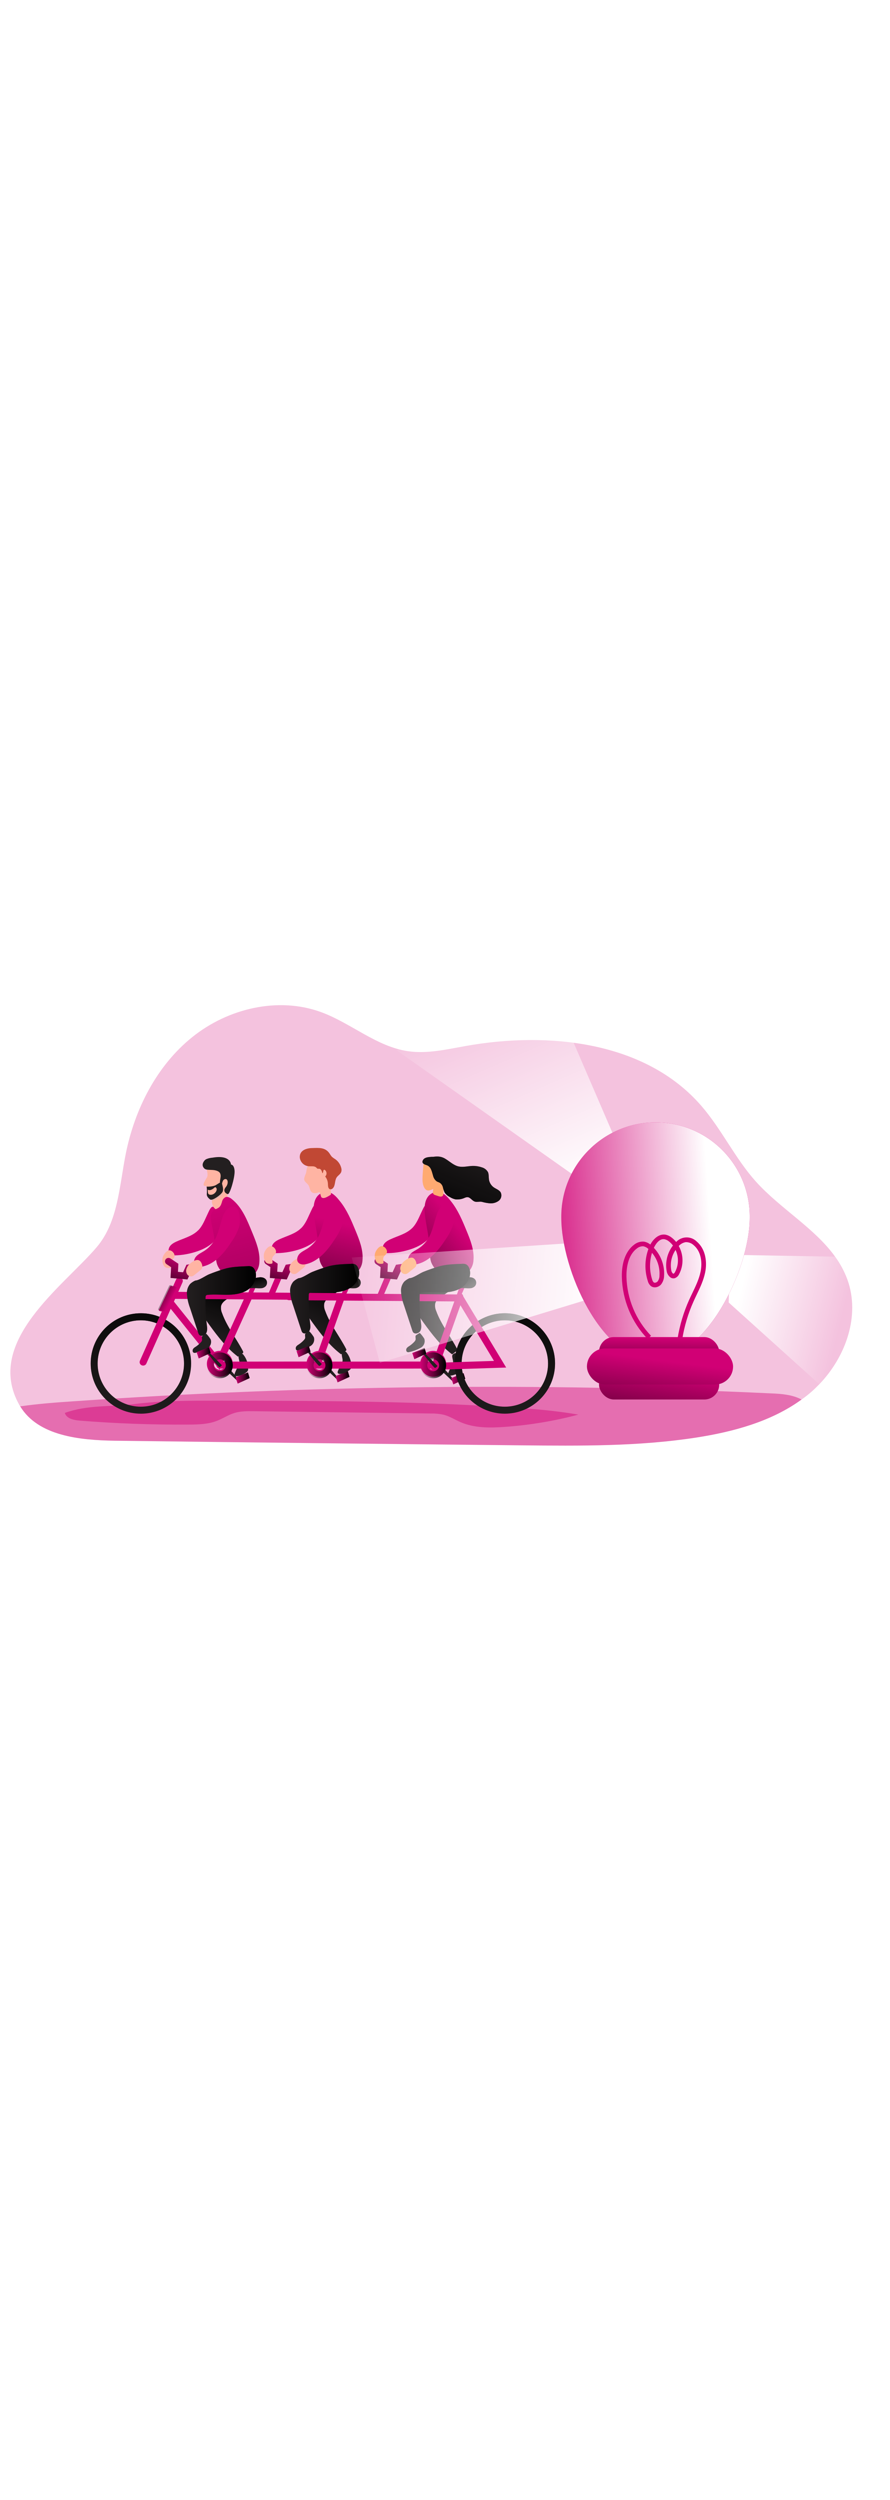 <?xml version="1.0" encoding="UTF-8"?>
<svg xmlns="http://www.w3.org/2000/svg" xmlns:xlink="http://www.w3.org/1999/xlink" id="_0287_startup_1" viewBox="0 0 500 500" data-imageid="startup-1-72" class="illustrations_image" style="width: 178px;">
  <defs>
    <style>.cls-1_startup-1-72{opacity:.45;}.cls-1_startup-1-72,.cls-2_startup-1-72,.cls-3_startup-1-72,.cls-4_startup-1-72,.cls-5_startup-1-72,.cls-6_startup-1-72,.cls-7_startup-1-72,.cls-8_startup-1-72,.cls-9_startup-1-72,.cls-10_startup-1-72,.cls-11_startup-1-72,.cls-12_startup-1-72,.cls-13_startup-1-72,.cls-14_startup-1-72,.cls-15_startup-1-72,.cls-16_startup-1-72,.cls-17_startup-1-72,.cls-18_startup-1-72,.cls-19_startup-1-72,.cls-20_startup-1-72,.cls-21_startup-1-72,.cls-22_startup-1-72,.cls-23_startup-1-72,.cls-24_startup-1-72,.cls-25_startup-1-72,.cls-26_startup-1-72,.cls-27_startup-1-72,.cls-28_startup-1-72,.cls-29_startup-1-72,.cls-30_startup-1-72,.cls-31_startup-1-72,.cls-32_startup-1-72,.cls-33_startup-1-72,.cls-34_startup-1-72,.cls-35_startup-1-72,.cls-36_startup-1-72,.cls-37_startup-1-72,.cls-38_startup-1-72,.cls-39_startup-1-72,.cls-40_startup-1-72,.cls-41_startup-1-72,.cls-42_startup-1-72,.cls-43_startup-1-72,.cls-44_startup-1-72,.cls-45_startup-1-72{stroke-width:0px;}.cls-1_startup-1-72,.cls-37_startup-1-72,.cls-44_startup-1-72,.cls-45_startup-1-72{fill:#68e1fd;}.cls-1_startup-1-72,.cls-37_startup-1-72,.cls-45_startup-1-72{isolation:isolate;}.cls-2_startup-1-72{fill:url(#linear-gradient);}.cls-3_startup-1-72{fill:url(#linear-gradient-33-startup-1-72);}.cls-4_startup-1-72{fill:url(#linear-gradient-29-startup-1-72);}.cls-5_startup-1-72{fill:url(#linear-gradient-32-startup-1-72);}.cls-6_startup-1-72{fill:url(#linear-gradient-30-startup-1-72);}.cls-7_startup-1-72{fill:url(#linear-gradient-31-startup-1-72);}.cls-8_startup-1-72{fill:url(#linear-gradient-34-startup-1-72);}.cls-9_startup-1-72{fill:url(#linear-gradient-35-startup-1-72);}.cls-10_startup-1-72{fill:url(#linear-gradient-28-startup-1-72);}.cls-11_startup-1-72{fill:url(#linear-gradient-25-startup-1-72);}.cls-12_startup-1-72{fill:url(#linear-gradient-11-startup-1-72);}.cls-13_startup-1-72{fill:url(#linear-gradient-12-startup-1-72);}.cls-14_startup-1-72{fill:url(#linear-gradient-13-startup-1-72);}.cls-15_startup-1-72{fill:url(#linear-gradient-10-startup-1-72);}.cls-16_startup-1-72{fill:url(#linear-gradient-17-startup-1-72);}.cls-17_startup-1-72{fill:url(#linear-gradient-16-startup-1-72);}.cls-18_startup-1-72{fill:url(#linear-gradient-19-startup-1-72);}.cls-19_startup-1-72{fill:url(#linear-gradient-15-startup-1-72);}.cls-20_startup-1-72{fill:url(#linear-gradient-23-startup-1-72);}.cls-21_startup-1-72{fill:url(#linear-gradient-21-startup-1-72);}.cls-22_startup-1-72{fill:url(#linear-gradient-18-startup-1-72);}.cls-23_startup-1-72{fill:url(#linear-gradient-14-startup-1-72);}.cls-24_startup-1-72{fill:url(#linear-gradient-22-startup-1-72);}.cls-25_startup-1-72{fill:url(#linear-gradient-20-startup-1-72);}.cls-26_startup-1-72{fill:url(#linear-gradient-27-startup-1-72);}.cls-27_startup-1-72{fill:url(#linear-gradient-24-startup-1-72);}.cls-28_startup-1-72{fill:url(#linear-gradient-26-startup-1-72);}.cls-29_startup-1-72{fill:url(#linear-gradient-4-startup-1-72);}.cls-30_startup-1-72{fill:url(#linear-gradient-2-startup-1-72);}.cls-31_startup-1-72{fill:url(#linear-gradient-3-startup-1-72);}.cls-32_startup-1-72{fill:url(#linear-gradient-8-startup-1-72);}.cls-33_startup-1-72{fill:url(#linear-gradient-9-startup-1-72);}.cls-34_startup-1-72{fill:url(#linear-gradient-7-startup-1-72);}.cls-35_startup-1-72{fill:url(#linear-gradient-5-startup-1-72);}.cls-36_startup-1-72{fill:url(#linear-gradient-6-startup-1-72);}.cls-37_startup-1-72{opacity:.24;}.cls-38_startup-1-72{fill:#231f20;}.cls-39_startup-1-72{fill:#c14834;}.cls-40_startup-1-72{fill:#f1fcff;}.cls-41_startup-1-72{fill:#e3b3af;}.cls-42_startup-1-72{fill:#ffaa71;}.cls-43_startup-1-72{fill:#ffb4a3;}.cls-45_startup-1-72{opacity:.43;}</style>
    <linearGradient id="linear-gradient-startup-1-72" x1="714.59" y1="2698.14" x2="726.22" y2="2716.43" gradientTransform="translate(-475.2 2995.17) scale(1 -1)" gradientUnits="userSpaceOnUse">
      <stop offset="0" stop-color="#010101" stop-opacity="0"></stop>
      <stop offset=".47" stop-color="#010101" stop-opacity=".47"></stop>
      <stop offset=".95" stop-color="#010101"></stop>
    </linearGradient>
    <linearGradient id="linear-gradient-2-startup-1-72" x1="724.49" y1="2750.74" x2="732.39" y2="2750.74" gradientTransform="translate(-471 3073.02) scale(1 -1)" xlink:href="#linear-gradient-startup-1-72"></linearGradient>
    <linearGradient id="linear-gradient-3-startup-1-72" x1="659.47" y1="2751.85" x2="667.36" y2="2751.85" gradientTransform="translate(-471 3073.02) scale(1 -1)" xlink:href="#linear-gradient-startup-1-72"></linearGradient>
    <linearGradient id="linear-gradient-4-startup-1-72" x1="650.82" y1="2696.4" x2="670.22" y2="2725.5" xlink:href="#linear-gradient-startup-1-72"></linearGradient>
    <linearGradient id="linear-gradient-5-startup-1-72" x1="618.6" y1="2723.86" x2="617.15" y2="2728.85" xlink:href="#linear-gradient-startup-1-72"></linearGradient>
    <linearGradient id="linear-gradient-6-startup-1-72" x1="671.25" y1="2723.86" x2="669.8" y2="2728.85" xlink:href="#linear-gradient-startup-1-72"></linearGradient>
    <linearGradient id="linear-gradient-7-startup-1-72" x1="736.09" y1="2723.86" x2="734.64" y2="2728.85" xlink:href="#linear-gradient-startup-1-72"></linearGradient>
    <linearGradient id="linear-gradient-8-startup-1-72" x1="553.5" y1="2647.56" x2="555.72" y2="2735.49" xlink:href="#linear-gradient-startup-1-72"></linearGradient>
    <linearGradient id="linear-gradient-9-startup-1-72" x1="757.87" y1="2644.1" x2="760.1" y2="2732.03" xlink:href="#linear-gradient-startup-1-72"></linearGradient>
    <linearGradient id="linear-gradient-10-startup-1-72" x1="599.06" y1="2775.36" x2="678.87" y2="2493.83" xlink:href="#linear-gradient-startup-1-72"></linearGradient>
    <linearGradient id="linear-gradient-11-startup-1-72" x1="594.64" y1="2694.18" x2="606.92" y2="2721.43" xlink:href="#linear-gradient-startup-1-72"></linearGradient>
    <linearGradient id="linear-gradient-12-startup-1-72" x1="579.11" y1="2741.37" x2="571.29" y2="2717.72" xlink:href="#linear-gradient-startup-1-72"></linearGradient>
    <linearGradient id="linear-gradient-13-startup-1-72" x1="634.86" y1="2741.38" x2="627.05" y2="2717.73" xlink:href="#linear-gradient-startup-1-72"></linearGradient>
    <linearGradient id="linear-gradient-14-startup-1-72" x1="696.79" y1="2741.37" x2="688.97" y2="2717.73" xlink:href="#linear-gradient-startup-1-72"></linearGradient>
    <linearGradient id="linear-gradient-15-startup-1-72" x1="571.31" y1="2716.85" x2="560.03" y2="2722.76" xlink:href="#linear-gradient-startup-1-72"></linearGradient>
    <linearGradient id="linear-gradient-16-startup-1-72" x1="580.18" y1="2716.59" x2="619.04" y2="2716.59" xlink:href="#linear-gradient-startup-1-72"></linearGradient>
    <linearGradient id="linear-gradient-17-startup-1-72" x1="666.58" y1="2760.59" x2="647.92" y2="2681.89" xlink:href="#linear-gradient-startup-1-72"></linearGradient>
    <linearGradient id="linear-gradient-18-startup-1-72" x1="732.44" y1="2758.61" x2="676.18" y2="2713.71" xlink:href="#linear-gradient-startup-1-72"></linearGradient>
    <linearGradient id="linear-gradient-19-startup-1-72" x1="638.16" y1="2717.9" x2="677.04" y2="2717.9" xlink:href="#linear-gradient-startup-1-72"></linearGradient>
    <linearGradient id="linear-gradient-20-startup-1-72" x1="700.46" y1="2717.9" x2="739.32" y2="2717.9" xlink:href="#linear-gradient-startup-1-72"></linearGradient>
    <linearGradient id="linear-gradient-21-startup-1-72" x1="591.42" y1="2680.46" x2="605.99" y2="2680.46" xlink:href="#linear-gradient-startup-1-72"></linearGradient>
    <linearGradient id="linear-gradient-22-startup-1-72" x1="647.4" y1="2680.46" x2="661.96" y2="2680.46" xlink:href="#linear-gradient-startup-1-72"></linearGradient>
    <linearGradient id="linear-gradient-23-startup-1-72" x1="711.27" y1="2680.46" x2="725.83" y2="2680.46" xlink:href="#linear-gradient-startup-1-72"></linearGradient>
    <linearGradient id="linear-gradient-24-startup-1-72" x1="581.46" y1="2765.29" x2="589.36" y2="2765.29" gradientTransform="translate(-471 3073.02) scale(1 -1)" xlink:href="#linear-gradient-startup-1-72"></linearGradient>
    <linearGradient id="linear-gradient-25-startup-1-72" x1="603.35" y1="2751.15" x2="611.25" y2="2751.15" gradientTransform="translate(-471 3073.02) scale(1 -1)" xlink:href="#linear-gradient-startup-1-72"></linearGradient>
    <linearGradient id="linear-gradient-26-startup-1-72" x1="637.58" y1="2765.98" x2="645.47" y2="2765.98" gradientTransform="translate(-471 3073.02) scale(1 -1)" xlink:href="#linear-gradient-startup-1-72"></linearGradient>
    <linearGradient id="linear-gradient-27-startup-1-72" x1="702.6" y1="2764.87" x2="710.5" y2="2764.87" gradientTransform="translate(-471 3073.02) scale(1 -1)" xlink:href="#linear-gradient-startup-1-72"></linearGradient>
    <linearGradient id="linear-gradient-28-startup-1-72" x1="743.67" y1="2806.53" x2="723.72" y2="2758.87" xlink:href="#linear-gradient-startup-1-72"></linearGradient>
    <linearGradient id="linear-gradient-29-startup-1-72" x1="732.92" y1="2961.83" x2="784.11" y2="2845.23" gradientTransform="translate(-471 3073.02) scale(1 -1)" gradientUnits="userSpaceOnUse">
      <stop offset="0" stop-color="#fff" stop-opacity="0"></stop>
      <stop offset=".95" stop-color="#fff"></stop>
    </linearGradient>
    <linearGradient id="linear-gradient-30-startup-1-72" x1="1990.44" y1="949.52" x2="2055.16" y2="802.1" gradientTransform="translate(58.71 2473.45) rotate(-61.21) scale(1 -1)" xlink:href="#linear-gradient-29-startup-1-72"></linearGradient>
    <linearGradient id="linear-gradient-31-startup-1-72" x1="947.55" y1="2703.78" x2="887.04" y2="2718.54" gradientTransform="translate(-475.2 2995.17) scale(1 -1)" xlink:href="#linear-gradient-29-startup-1-72"></linearGradient>
    <linearGradient id="linear-gradient-32-startup-1-72" x1="773.12" y1="2745.77" x2="879.96" y2="2752.63" gradientTransform="translate(-475.2 2995.17) scale(1 -1)" xlink:href="#linear-gradient-29-startup-1-72"></linearGradient>
    <linearGradient id="linear-gradient-33-startup-1-72" x1="841.43" y1="2773.8" x2="840.83" y2="2740.42" gradientTransform="translate(-471 3073.02) scale(1 -1)" xlink:href="#linear-gradient-startup-1-72"></linearGradient>
    <linearGradient id="linear-gradient-34-startup-1-72" x1="842.66" y1="2756.76" x2="834.13" y2="2698.92" gradientTransform="translate(-471 3073.02) scale(1 -1)" xlink:href="#linear-gradient-startup-1-72"></linearGradient>
    <linearGradient id="linear-gradient-35-startup-1-72" x1="842.23" y1="2761.15" x2="834.63" y2="2700.97" gradientTransform="translate(-471 3073.02) scale(1 -1)" xlink:href="#linear-gradient-startup-1-72"></linearGradient>
  </defs>
  <g id="background_startup-1-72">
    <path class="cls-37_startup-1-72 targetColor" d="M460.28,325.37c-1.44,1.49-2.92,2.92-4.5,4.31-1.76,1.53-3.59,2.97-5.5,4.31-17.01,12.36-38.26,18.1-59.11,21.35-32.43,5.02-65.4,4.69-98.19,4.37-76.15-.76-152.3-1.62-228.46-2.59-19.73-.3-43.09-2.65-53.18-19.32-.22-.32-.41-.66-.59-1-19.74-35.49,24.98-66.53,43.53-88.39,12.07-14.14,12.74-34.3,16.37-52.5,5.07-25.2,17.39-49.53,37.45-65.62,20.05-16.09,48.26-22.81,72.39-13.93,16.8,6.18,31.03,19.35,48.77,21.92,10.67,1.55,21.42-.97,32.05-2.87,46.98-8.45,101.32-2.59,132.61,33.46,11.51,13.25,19.02,29.59,30.72,42.62,13.66,15.18,33.02,26.12,44.54,42.23,2.89,3.95,5.21,8.28,6.89,12.87,7.28,20.16-.82,43.24-15.8,58.79Z" style="fill: rgb(209, 0, 117);"></path>
    <path class="cls-45_startup-1-72 targetColor" d="M450.29,333.95c-17.01,12.36-38.26,18.1-59.11,21.35-32.43,5.02-65.4,4.69-98.19,4.37-76.15-.76-152.3-1.62-228.46-2.59-19.73-.3-43.09-2.65-53.18-19.32h.19c9.97-1.43,19.99-2.16,30.02-2.84,130.41-9.04,261.24-10.52,391.82-4.41,5.78.22,12.03.77,16.91,3.45Z" style="fill: rgb(209, 0, 117);"></path>
    <path class="cls-1_startup-1-72 targetColor" d="M36.41,341.48c.95,3.19,5,4.04,8.32,4.31,20.37,1.64,40.79,2.38,61.26,2.24,5.36-.04,10.84-.16,15.84-2.09,3.36-1.29,6.39-3.36,9.83-4.42,3.44-1.06,7.29-1.05,10.98-1l99.11,1.28c2.57-.07,5.14.17,7.64.73,3.23.86,6.09,2.71,9.15,4.05,7.82,3.45,16.68,3.36,25.19,2.74,13.92-1,27.72-3.31,41.21-6.89-9.99-1.69-20.05-2.84-30.16-3.45-57.53-4.24-115.27-4.31-172.95-4.4-15.51,0-31.11,0-46.54,1.94-13.25,1.63-25.97.32-38.89,4.96Z" style="fill: rgb(209, 0, 117);"></path>
  </g>
  <g id="characters_startup-1-72">
    <polygon class="cls-44_startup-1-72 targetColor" points="154.59 265.54 150.34 275.61 153.94 275.61 158.19 265.81 154.59 265.54" style="fill: rgb(209, 0, 117);"></polygon>
    <polygon class="cls-44_startup-1-72 targetColor" points="216.11 265.39 211.86 275.47 215.46 275.47 219.71 265.68 216.11 265.39" style="fill: rgb(209, 0, 117);"></polygon>
    <path class="cls-38_startup-1-72" d="M260.96,265.57c-3.75,3.8-7.89,7.19-12.35,10.12-1.72,1.12-3.59,2.36-4.1,4.31-.24,1.4-.05,2.84.53,4.14,2.76,7.65,7.99,14.14,11.74,21.36.12.19.18.41.17.64-.08.26-.26.47-.49.6l-2.47,1.83c-6.32-4.78-11.2-11.16-15.88-17.58-3.21-4.43-6.45-9.26-6.71-14.72-.29-2.87.88-5.69,3.11-7.52,1.49-1.35,3.26-2.37,5.17-3,2.97-.97,6.17-.93,9.3-.86,3.45.05,7.27.28,9.57,2.82"></path>
    <path class="cls-2_startup-1-72" d="M260.96,265.57c-3.75,3.8-7.89,7.19-12.35,10.12-1.72,1.12-3.59,2.36-4.1,4.31-.24,1.4-.05,2.84.53,4.14,2.76,7.65,7.99,14.14,11.74,21.36.12.19.18.41.17.64-.08.26-.26.47-.49.6l-2.47,1.83c-6.32-4.78-11.2-11.16-15.88-17.58-3.21-4.43-6.45-9.26-6.71-14.72-.29-2.87.88-5.69,3.11-7.52,1.49-1.35,3.26-2.37,5.17-3,2.97-.97,6.17-.93,9.3-.86,3.45.05,7.27.28,9.57,2.82"></path>
    <path class="cls-38_startup-1-72" d="M254.43,311.81c.12.49.14,1,.08,1.5-.13.52-.34,1.01-.64,1.46-.75,1.31-1.4,2.67-1.95,4.08-.18.34-.22.74-.12,1.11.24.59,1.05.64,1.68.53,1.84-.3,3.58-1.08,5.02-2.26.28-.2.52-.47.68-.78.13-.31.19-.64.19-.97.09-2.86-.82-5.67-2.59-7.93-.16-.25-.39-.45-.66-.58-.7-.28-1.72.44-1.99,1.09s.16,1.96.29,2.74Z"></path>
    <path class="cls-38_startup-1-72" d="M255.28,323.3s-6.19-7.58-6.79-7.52-1.39,1.16-1.39,1.16l7.04,6.63,1.14-.28Z"></path>
    <polygon class="cls-44_startup-1-72 targetColor" points="253.49 321.9 254.67 325.44 261.39 322.32 260.42 319.13 253.49 321.9" style="fill: rgb(209, 0, 117);"></polygon>
    <polygon class="cls-30_startup-1-72" points="253.49 321.9 254.67 325.44 261.39 322.32 260.42 319.13 253.49 321.9"></polygon>
    <path class="cls-38_startup-1-72" d="M190.26,322.19s-6.19-7.58-6.79-7.52-1.39,1.15-1.39,1.15l7.03,6.63,1.15-.27Z"></path>
    <polygon class="cls-44_startup-1-72 targetColor" points="188.47 320.79 189.65 324.32 196.36 321.21 195.4 318.02 188.47 320.79" style="fill: rgb(209, 0, 117);"></polygon>
    <polygon class="cls-31_startup-1-72" points="188.47 320.79 189.65 324.32 196.36 321.21 195.4 318.02 188.47 320.79"></polygon>
    <path class="cls-38_startup-1-72" d="M134.15,322.88s-6.19-7.58-6.79-7.52-1.39,1.16-1.39,1.16l7.03,6.63,1.15-.28Z"></path>
    <path class="cls-38_startup-1-72" d="M198.61,265.57c-3.75,3.8-7.89,7.19-12.35,10.12-1.72,1.12-3.59,2.36-4.1,4.31-.24,1.4-.05,2.84.53,4.14,2.76,7.65,7.99,14.14,11.74,21.36.13.19.18.41.16.64-.08.25-.25.47-.48.6l-2.47,1.83c-6.33-4.78-11.2-11.16-15.88-17.58-3.21-4.43-6.45-9.26-6.72-14.72-.29-2.87.89-5.7,3.12-7.52,1.49-1.36,3.25-2.38,5.17-3,2.97-.97,6.16-.93,9.29-.86,3.45.05,7.27.28,9.57,2.82"></path>
    <path class="cls-29_startup-1-72" d="M198.61,265.57c-3.75,3.8-7.89,7.19-12.35,10.12-1.72,1.12-3.59,2.36-4.1,4.31-.24,1.4-.05,2.84.53,4.14,2.76,7.65,7.99,14.14,11.74,21.36.13.19.18.41.16.64-.08.25-.25.47-.48.6l-2.47,1.83c-6.33-4.78-11.2-11.16-15.88-17.58-3.21-4.43-6.45-9.26-6.72-14.72-.29-2.87.89-5.7,3.12-7.52,1.49-1.36,3.25-2.38,5.17-3,2.97-.97,6.16-.93,9.29-.86,3.45.05,7.27.28,9.57,2.82"></path>
    <path class="cls-38_startup-1-72" d="M192.36,310.89c.12.49.14,1,.08,1.5-.13.51-.34.99-.63,1.42-.75,1.31-1.4,2.67-1.95,4.08-.18.34-.23.73-.13,1.1.25.59,1.06.65,1.72.54,1.84-.3,3.58-1.08,5.02-2.26.28-.2.52-.47.68-.78.13-.31.19-.64.18-.97.1-2.86-.82-5.67-2.59-7.93-.17-.25-.4-.45-.67-.59-.7-.28-1.72.45-1.98,1.1s.12,1.99.26,2.78Z"></path>
    <path class="cls-44_startup-1-72 targetColor" d="M140.73,270.61l-1.63,4.64s1.22,1.04,1.94.63,2.59-5.17,2.59-5.17l-2.9-.09Z" style="fill: rgb(209, 0, 117);"></path>
    <path class="cls-38_startup-1-72" d="M136.84,267.62c-.69.28-1.46.7-1.59,1.43-.06.64.24,1.27.78,1.62,1.26.97,3,.86,4.58.75,1.22-.07,2.43-.07,3.65,0,.9.09,1.81.09,2.71,0,.91-.1,1.75-.52,2.38-1.18.8-.98.9-2.36.24-3.45-.81-1.29-2.51-1.65-3.93-1.47-1.93.25-3.83.67-5.68,1.25-1.06.24-2.11.62-3.15,1.04Z"></path>
    <path class="cls-35_startup-1-72" d="M136.84,267.62c-.69.28-1.46.7-1.59,1.43-.06.64.24,1.27.78,1.62,1.26.97,3,.86,4.58.75,1.22-.07,2.43-.07,3.65,0,.9.09,1.81.09,2.71,0,.91-.1,1.75-.52,2.38-1.18.8-.98.9-2.36.24-3.45-.81-1.29-2.51-1.65-3.93-1.47-1.93.25-3.83.67-5.68,1.25-1.06.24-2.11.62-3.15,1.04Z"></path>
    <path class="cls-44_startup-1-72 targetColor" d="M193.38,270.61l-1.63,4.64s1.22,1.04,1.95.63,2.59-5.17,2.59-5.17l-2.9-.09Z" style="fill: rgb(209, 0, 117);"></path>
    <path class="cls-38_startup-1-72" d="M189.49,267.62c-.69.28-1.46.7-1.59,1.43-.06.64.24,1.27.78,1.62,1.26.97,3,.86,4.58.75,1.22-.07,2.43-.07,3.65,0,.9.09,1.81.09,2.71,0,.91-.1,1.75-.52,2.38-1.18.8-.98.9-2.36.24-3.45-.81-1.29-2.51-1.65-3.92-1.47-1.91.23-3.8.62-5.64,1.18-1.1.31-2.15.69-3.19,1.11Z"></path>
    <path class="cls-36_startup-1-72" d="M189.49,267.62c-.69.28-1.46.7-1.59,1.43-.06.64.24,1.27.78,1.62,1.26.97,3,.86,4.58.75,1.22-.07,2.43-.07,3.65,0,.9.09,1.81.09,2.71,0,.91-.1,1.75-.52,2.38-1.18.8-.98.9-2.36.24-3.45-.81-1.29-2.51-1.65-3.92-1.47-1.91.23-3.8.62-5.64,1.18-1.1.31-2.15.69-3.19,1.11Z"></path>
    <path class="cls-44_startup-1-72 targetColor" d="M258.22,270.61l-1.63,4.64s1.22,1.04,1.94.63,2.59-5.17,2.59-5.17l-2.9-.09Z" style="fill: rgb(209, 0, 117);"></path>
    <path class="cls-38_startup-1-72" d="M254.34,267.62c-.69.28-1.46.7-1.59,1.43-.07.64.23,1.27.78,1.62,1.27.97,3.01.86,4.59.75,1.22-.07,2.43-.07,3.65,0,.9.09,1.81.09,2.71,0,.91-.1,1.75-.52,2.38-1.18.8-.98.9-2.36.24-3.45-.81-1.29-2.51-1.65-3.93-1.47-1.93.25-3.83.67-5.68,1.25-1.03.24-2.11.62-3.15,1.04Z"></path>
    <path class="cls-34_startup-1-72" d="M254.34,267.62c-.69.28-1.46.7-1.59,1.43-.07.64.23,1.27.78,1.62,1.27.97,3.01.86,4.59.75,1.22-.07,2.43-.07,3.65,0,.9.09,1.81.09,2.71,0,.91-.1,1.75-.52,2.38-1.18.8-.98.9-2.36.24-3.45-.81-1.29-2.51-1.65-3.93-1.47-1.93.25-3.83.67-5.68,1.25-1.03.24-2.11.62-3.15,1.04Z"></path>
    <path class="cls-38_startup-1-72" d="M79.13,341.9c-15.58-.01-28.2-12.65-28.18-28.23.01-15.58,12.65-28.2,28.23-28.18,15.57.01,28.19,12.64,28.18,28.22-.02,15.58-12.65,28.2-28.23,28.2ZM79.13,289.44c-13.4,0-24.27,10.86-24.28,24.26,0,13.4,10.86,24.27,24.26,24.28s24.27-10.86,24.28-24.26h0c-.02-13.4-10.87-24.25-24.26-24.28Z"></path>
    <path class="cls-38_startup-1-72" d="M283.62,341.9c-15.58,0-28.21-12.63-28.21-28.21s12.63-28.21,28.21-28.21,28.21,12.63,28.21,28.21h0c-.02,15.58-12.64,28.19-28.21,28.21ZM283.62,289.44c-13.4,0-24.27,10.87-24.27,24.27s10.87,24.27,24.27,24.27,24.27-10.87,24.27-24.27c-.01-13.4-10.87-24.25-24.27-24.27Z"></path>
    <path class="cls-32_startup-1-72" d="M79.13,341.9c-15.58-.01-28.2-12.65-28.18-28.23.01-15.58,12.65-28.2,28.23-28.18,15.57.01,28.19,12.64,28.18,28.22-.02,15.58-12.65,28.2-28.23,28.2ZM79.13,289.44c-13.4,0-24.27,10.86-24.28,24.26,0,13.4,10.86,24.27,24.26,24.28s24.27-10.86,24.28-24.26h0c-.02-13.4-10.87-24.25-24.26-24.28Z"></path>
    <path class="cls-33_startup-1-72" d="M283.62,341.9c-15.58,0-28.21-12.63-28.21-28.21s12.63-28.21,28.21-28.21,28.21,12.63,28.21,28.21h0c-.02,15.58-12.64,28.19-28.21,28.21ZM283.62,289.44c-13.4,0-24.27,10.87-24.27,24.27s10.87,24.27,24.27,24.27,24.27-10.87,24.27-24.27c-.01-13.4-10.87-24.25-24.27-24.27Z"></path>
    <path class="cls-44_startup-1-72 targetColor" d="M111.29,238.93c-3.27,3.28-8.06,4.4-12.27,6.33-1.65.76-3.34,1.78-4.02,3.45-.29.83-.42,1.71-.37,2.59-.2.73.23,1.49.97,1.69.19.05.39.06.58.03,4.56.06,9.1-.59,13.45-1.93,4.78-1.47,9.48-3.91,12.36-8.01.63-.85,1.09-1.81,1.37-2.84.2-1.06.25-2.14.16-3.21-.01-2.13-.25-4.26-.72-6.34-.41-1.54-1.28-4.02-2.74-4.9-1.46-.88-2.66,2.38-3.21,3.45-1.65,3.39-2.88,7.04-5.54,9.71Z" style="fill: rgb(209, 0, 117);"></path>
    <path class="cls-43_startup-1-72" d="M127.72,216.61s.08,3.3,0,5.71c0,1.8-.65,5.26-4.48,5.26s-4.31-4.4-4.21-5.26c-.1-1.28-.1-2.56,0-3.84.29-2.1,8.49-3.34,8.7-1.88Z"></path>
    <path class="cls-40_startup-1-72" d="M127.78,222.03c.57-.23,1.22,0,1.51.55.58.97.61,2.9,0,5.53-.18,1.16-.56,2.28-1.13,3.31,0,0-2.51-3.55-4.31-3.7.03,0,3.52-.68,3.93-5.7Z"></path>
    <path class="cls-43_startup-1-72" d="M116.14,204.97s.96,2.94.07,4.31c-3.29,5.17-1.41,4.64-.19,4.75.16,0-.06,1,.38,2.9.35,1.5-.7,4.9,3.91,3.45,1.32-.41,7.71-2.21,8.17-6.17.57-4.96,3.61-11.2-2.39-13.32-7.19-2.46-9.53-.51-9.95,4.09Z"></path>
    <path class="cls-38_startup-1-72" d="M119.43,198.08s-3.29.23-4.42,1.48c-1.39,1.54-1.64,3.25-.18,4.63s5.27.07,7.94,1.72c2.66,1.65-.17,5.88,1.15,6.78s.53-1.82,2.29-2.51,2.47,2.27.63,4.45-.11,3.58,1.09,3.94,4.1-9.48,3.86-13.08-2.02-3.54-2.02-3.54c0,0-.08-5.63-10.34-3.87Z"></path>
    <path class="cls-41_startup-1-72" d="M118.97,220.73s4.68-1.72,6.79-2.7c0,0-4.4,4.18-6.67,4.15l-.12-1.46Z"></path>
    <path class="cls-38_startup-1-72" d="M116.08,214.34s3.45.25,5.44-1,2.96-2.03,3.19-.77,1.13,3.4.23,4.9-5.65,5.02-6.89,4.1-2.07-2.02-1.85-3.29c.1-1.32.06-2.64-.11-3.95Z"></path>
    <path class="cls-43_startup-1-72" d="M116.71,215.98s.66.79,2.26,0,1.83-2.03,2.59-.79-.97,3.67-3.01,3.74-1.71-1.33-1.84-2.95Z"></path>
    <path class="cls-44_startup-1-72 targetColor" d="M124.49,223.58c-.21.8-.59,1.53-1.13,2.15-.86.91-2.25,1.16-3.27,1.9-3.03,2.21-1.15,7.46-.63,10.45.85,4.14,1.43,8.33,1.72,12.54.09,2.47,0,5.01.77,7.35,1.1,3.01,3.39,5.43,6.33,6.69,2.92,1.22,6.14,1.55,9.25.97,2.21-.26,4.27-1.23,5.88-2.76,1.42-1.7,2.23-3.82,2.3-6.03.46-5.73-1.78-11.3-3.97-16.62-2.8-6.78-5.66-14.31-11.63-18.96-.99-.77-2.29-1.43-3.45-.98-.98.51-1.68,1.43-1.93,2.51-.08.26-.13.52-.24.78Z" style="fill: rgb(209, 0, 117);"></path>
    <path class="cls-15_startup-1-72" d="M124.49,223.58c-.21.8-.59,1.53-1.13,2.15-.86.91-2.25,1.16-3.27,1.9-3.03,2.21-1.15,7.46-.63,10.45.85,4.14,1.43,8.33,1.72,12.54.09,2.47,0,5.01.77,7.35,1.1,3.01,3.39,5.43,6.33,6.69,2.92,1.22,6.14,1.55,9.25.97,2.21-.26,4.27-1.23,5.88-2.76,1.42-1.7,2.23-3.82,2.3-6.03.46-5.73-1.78-11.3-3.97-16.62-2.8-6.78-5.66-14.31-11.63-18.96-.99-.77-2.29-1.43-3.45-.98-.98.51-1.68,1.43-1.93,2.51-.08.26-.13.52-.24.78Z"></path>
    <path class="cls-38_startup-1-72" d="M140.68,266.88c-3.75,3.8-7.89,7.19-12.35,10.12-1.72,1.12-3.59,2.35-4.1,4.31-.24,1.4-.05,2.84.53,4.14,2.76,7.66,7.99,14.15,11.74,21.37.13.19.18.41.16.64-.08.25-.25.47-.48.6l-2.47,1.83c-6.33-4.78-11.2-11.16-15.88-17.58-3.21-4.43-6.45-9.26-6.72-14.73-.29-2.87.89-5.7,3.12-7.52,1.49-1.35,3.26-2.37,5.17-2.99,2.97-.97,6.16-.93,9.29-.86,3.45.05,7.27.28,9.57,2.82"></path>
    <path class="cls-12_startup-1-72" d="M140.68,266.88c-3.75,3.8-7.89,7.19-12.35,10.12-1.72,1.12-3.59,2.35-4.1,4.31-.24,1.4-.05,2.84.53,4.14,2.76,7.66,7.99,14.15,11.74,21.37.13.19.18.41.16.64-.08.25-.25.47-.48.6l-2.47,1.83c-6.33-4.78-11.2-11.16-15.88-17.58-3.21-4.43-6.45-9.26-6.72-14.73-.29-2.87.89-5.7,3.12-7.52,1.49-1.35,3.26-2.37,5.17-2.99,2.97-.97,6.16-.93,9.29-.86,3.45.05,7.27.28,9.57,2.82"></path>
    <path class="cls-38_startup-1-72" d="M134.42,312.18c.12.49.15,1,.09,1.5-.13.5-.34.98-.63,1.41-.75,1.31-1.41,2.68-1.96,4.08-.18.34-.22.73-.12,1.1.25.59,1.06.65,1.72.54,1.84-.3,3.58-1.08,5.02-2.26.28-.21.51-.47.68-.78.13-.31.19-.64.18-.97.1-2.86-.82-5.67-2.59-7.93-.17-.25-.4-.46-.67-.59-.7-.28-1.72.45-1.98,1.09-.35.8.12,2.01.25,2.78Z"></path>
    <path class="cls-43_startup-1-72" d="M91.47,253.88c-.5,1.6-.31,3.33.51,4.79.21.39.51.72.86.98.79.41,1.71.54,2.59.36.19,0,.38-.06.53-.19.07-.09.12-.2.13-.32.17-.92-.3-1.9-.06-2.8.31-1.15,1.64-1.78,1.99-2.91.47-1.56-1.28-3.67-2.89-3.65s-3.21,2.33-3.65,3.73Z"></path>
    <path class="cls-44_startup-1-72 targetColor" d="M80.41,314.89c-1.08,0-1.96-.86-1.97-1.94,0-.28.06-.56.18-.82l20.32-45.62c.44-.99,1.6-1.44,2.59-1s1.44,1.6,1,2.59l-20.32,45.68c-.33.69-1.04,1.12-1.8,1.11Z" style="fill: rgb(209, 0, 117);"></path>
    <path class="cls-44_startup-1-72 targetColor" d="M123.37,317.2l-29.21-36.4c-.68-.85-.54-2.08.31-2.76.85-.68,2.08-.54,2.76.31h0l25.2,31.4,15.86-34.96c.45-.99,1.62-1.43,2.61-.98.99.45,1.43,1.62.98,2.61l-18.5,40.79Z" style="fill: rgb(209, 0, 117);"></path>
    <path class="cls-44_startup-1-72 targetColor" d="M123.49,316.59c-1.09,0-1.97-.88-1.97-1.96,0-1.09.88-1.97,1.96-1.97h0l53.28-.05,13.2-37.12c.35-1.02,1.46-1.56,2.48-1.2.01,0,.03,0,.04.01,1.02.37,1.55,1.49,1.19,2.52l-14.13,39.73-56.02.04h-.03Z" style="fill: rgb(209, 0, 117);"></path>
    <path class="cls-44_startup-1-72 targetColor" d="M178.56,316.59c-1.09,0-1.97-.88-1.97-1.96,0-1.09.88-1.97,1.96-1.97h0l64.7-.05,13.19-37.12c.35-1.02,1.46-1.55,2.48-1.2,0,0,.02,0,.03.01,1.02.37,1.56,1.49,1.2,2.52l-14.13,39.73-56.02.04h-11.45Z" style="fill: rgb(209, 0, 117);"></path>
    <path class="cls-44_startup-1-72 targetColor" d="M191.99,278.12l-95.14-.73c-1.09-.07-1.91-1.01-1.84-2.1.07-.99.85-1.77,1.84-1.84h0l97.38.75-2.24,3.92Z" style="fill: rgb(209, 0, 117);"></path>
    <path class="cls-44_startup-1-72 targetColor" d="M243.53,317.29c-1.09-.05-1.93-.98-1.87-2.07.05-.99.83-1.79,1.81-1.87l34.05-1.09-20.14-33.4-95.14-.72c-1.09-.07-1.91-1.01-1.84-2.1.07-.99.85-1.77,1.84-1.84h0l97.38.74,24.75,41.05-40.76,1.31h-.08Z" style="fill: rgb(209, 0, 117);"></path>
    <path class="cls-44_startup-1-72 targetColor" d="M105.29,266.5l-9.48-.86.34-6.03-2.59-1.72c-.87-.57-1.11-1.74-.54-2.61.01-.02.02-.03.03-.05.62-.88,1.84-1.1,2.73-.5l4.42,2.95-.23,4.55,2.89.25,1.9-4.24,5.41-.78c1.06-.17,2.06.55,2.24,1.61.15,1.06-.59,2.03-1.64,2.18,0,0,0,0,0,0l-3.27.47-2.21,4.79Z" style="fill: rgb(209, 0, 117);"></path>
    <path class="cls-13_startup-1-72" d="M105.29,266.5l-9.48-.86.34-6.03-2.59-1.72c-.87-.57-1.11-1.74-.54-2.61.01-.02.02-.03.03-.05.62-.88,1.84-1.1,2.73-.5l4.42,2.95-.23,4.55,2.89.25,1.9-4.24,5.41-.78c1.06-.17,2.06.55,2.24,1.61.15,1.06-.59,2.03-1.64,2.18,0,0,0,0,0,0l-3.27.47-2.21,4.79Z"></path>
    <path class="cls-44_startup-1-72 targetColor" d="M161.09,266.5l-9.48-.86.32-6.08-2.59-1.72c-.87-.57-1.12-1.74-.55-2.61.01-.02.02-.03.03-.05.63-.88,1.84-1.1,2.74-.5l4.42,2.95-.24,4.55,2.9.25,1.9-4.21,5.42-.78c1.06-.17,2.06.55,2.23,1.61.15,1.05-.58,2.03-1.63,2.18,0,0-.02,0-.03,0l-3.27.47-2.18,4.82Z" style="fill: rgb(209, 0, 117);"></path>
    <path class="cls-14_startup-1-72" d="M161.09,266.5l-9.48-.86.32-6.08-2.59-1.72c-.87-.57-1.12-1.74-.55-2.61.01-.02.02-.03.03-.05.63-.88,1.84-1.1,2.74-.5l4.42,2.95-.24,4.55,2.9.25,1.9-4.21,5.42-.78c1.06-.17,2.06.55,2.23,1.61.15,1.05-.58,2.03-1.63,2.18,0,0-.02,0-.03,0l-3.27.47-2.18,4.82Z"></path>
    <path class="cls-44_startup-1-72 targetColor" d="M223,266.5l-9.48-.86.32-6.08-2.59-1.72c-.87-.57-1.11-1.74-.54-2.61.01-.02.02-.03.03-.05.62-.88,1.84-1.1,2.73-.5l4.42,2.95-.22,4.58,2.89.25,1.9-4.21,5.41-.78c1.06-.17,2.06.55,2.24,1.61.15,1.06-.59,2.03-1.64,2.18,0,0,0,0,0,0l-3.27.47-2.19,4.79Z" style="fill: rgb(209, 0, 117);"></path>
    <path class="cls-23_startup-1-72" d="M223,266.5l-9.48-.86.32-6.08-2.59-1.72c-.87-.57-1.11-1.74-.54-2.61.01-.02.02-.03.03-.05.62-.88,1.84-1.1,2.73-.5l4.42,2.95-.22,4.58,2.89.25,1.9-4.21,5.41-.78c1.06-.17,2.06.55,2.24,1.61.15,1.06-.59,2.03-1.64,2.18,0,0,0,0,0,0l-3.27.47-2.19,4.79Z"></path>
    <path class="cls-44_startup-1-72 targetColor" d="M93,284.95c-.09,0-3.15-.66-3.24-.68-.38-.08-.59-.38-.45-.66l6.22-13.06c.2-.31.57-.46.93-.37.38.09,3.52,1.05,3.39,1.34l-6.21,13.09c-.14.21-.38.34-.64.34Z" style="fill: rgb(209, 0, 117);"></path>
    <path class="cls-19_startup-1-72" d="M92.53,284.48c-.09,0-3.15-.66-3.25-.68-.38-.09-.58-.38-.44-.66l6.21-13.06c.2-.31.58-.46.94-.37.38.08,3.52,1.05,3.39,1.34l-6.22,13.06c-.13.23-.37.37-.63.38Z"></path>
    <path class="cls-44_startup-1-72 targetColor" d="M128.6,226.29c-1.84,1.09-2.82,3.17-3.52,5.17-1.58,4.51-2.34,9.37-4.84,13.43-1.44,2.32-3.39,4.27-5.71,5.71-1.47.92-3.13,1.65-4.31,2.95-1.18,1.29-1.72,3.45-.56,4.76s3.09,1.23,4.71.81c6.97-1.81,11.89-7.92,15.81-13.96,1.8-2.56,3.22-5.37,4.19-8.35,1-3.46.57-14.25-5.77-10.51Z" style="fill: rgb(209, 0, 117);"></path>
    <path class="cls-43_startup-1-72" d="M106.44,257.89c-.82.74-1.41,1.7-1.72,2.76-.31,1.07-.11,2.23.55,3.13.69.9,1.88,1.25,2.95.86.36-.18.7-.4,1.01-.66l3.15-2.53c.41-.29.76-.66,1.04-1.08.75-1.32-.27-4.09-1.72-4.66-1.66-.67-4.14,1.1-5.26,2.18Z"></path>
    <path class="cls-38_startup-1-72" d="M109.71,267.11c-1.07.46-2.05,1.11-2.9,1.91-1.32,1.58-1.97,3.61-1.81,5.66.2,2.66.78,5.27,1.72,7.76l4.63,14.07c.08.3.21.59.38.86.91,1.39,3.28.78,4.1-.66s.57-3.23.35-4.88c-.67-5.08-.9-10.21-.69-15.33-.03-.37.07-.73.3-1.03.25-.19.55-.3.86-.31,3.99-.41,8.01.05,12.01-.07,4-.12,8.18-.86,11.32-3.36s4.89-7.07,3.13-10.67c-.32-.73-.87-1.34-1.56-1.72-.76-.29-1.59-.39-2.4-.29-4.69.22-9.09.24-13.59,1.66-2.73.86-5.43,1.8-8.09,2.87-1.96.79-5.71,3.52-7.78,3.52Z"></path>
    <path class="cls-17_startup-1-72" d="M109.71,267.11c-1.07.46-2.05,1.11-2.9,1.91-1.32,1.58-1.97,3.61-1.81,5.66.2,2.66.78,5.27,1.72,7.76l4.63,14.07c.08.3.21.59.38.86.91,1.39,3.28.78,4.1-.66s.57-3.23.35-4.88c-.67-5.08-.9-10.21-.69-15.33-.03-.37.07-.73.3-1.03.25-.19.55-.3.86-.31,3.99-.41,8.01.05,12.01-.07,4-.12,8.18-.86,11.32-3.36s4.89-7.07,3.13-10.67c-.32-.73-.87-1.34-1.56-1.72-.76-.29-1.59-.39-2.4-.29-4.69.22-9.09.24-13.59,1.66-2.73.86-5.43,1.8-8.09,2.87-1.96.79-5.71,3.52-7.78,3.52Z"></path>
    <path class="cls-38_startup-1-72" d="M113.46,300.86c-.16.39-.4.74-.7,1.03-.87.95-1.86,1.78-2.94,2.48-.51.28-.96.65-1.32,1.11-.26.41-.35.9-.25,1.38.05.3.21.56.46.74.37.17.79.21,1.18.09,2.1-.44,4.14-1.17,6.03-2.18.32-.15.64-.33.93-.53,1.31-.97,1.97-2.6,1.68-4.21-.04-.23-.12-.45-.22-.66-.13-.24-.28-.48-.46-.69-.54-.83-1.16-1.6-1.85-2.3-.05-.06-.12-.1-.2-.12-.1,0-.19.03-.27.09-.39.22-.77.47-1.14.72s-.68.36-.86.65c-.29.68.17,1.68-.09,2.42Z"></path>
    <path class="cls-44_startup-1-72 targetColor" d="M169.22,237.62c-3.27,3.27-8.06,4.39-12.26,6.33-1.65.76-3.35,1.78-4.03,3.45-.29.83-.42,1.71-.36,2.59-.07.58.16,1.17.6,1.55.29.14.62.2.94.18,4.56.06,9.1-.59,13.46-1.93,4.77-1.47,9.48-3.91,12.35-8.01.63-.85,1.09-1.81,1.37-2.84.2-1.06.25-2.14.16-3.21-.01-2.13-.25-4.26-.72-6.34-.41-1.53-1.28-4.02-2.74-4.9s-2.66,2.38-3.21,3.45c-1.65,3.37-2.88,7.03-5.54,9.7Z" style="fill: rgb(209, 0, 117);"></path>
    <path class="cls-44_startup-1-72 targetColor" d="M177.63,220.69c-1.59,2.72-1.59,6.08-1.26,9.22.66,6.51,2.46,12.93,2.72,19.42.09,2.46,0,5,.77,7.34,1.1,3.01,3.39,5.43,6.33,6.69,2.93,1.23,6.16,1.57,9.29.98,2.2-.26,4.27-1.22,5.88-2.75,1.42-1.7,2.23-3.82,2.3-6.03.46-5.73-1.78-11.3-3.97-16.61-2.35-5.7-4.78-11.52-8.68-16.37-1.66-2.07-3.66-4.55-6.35-5.12-2.79-.52-5.61.77-7.03,3.23Z" style="fill: rgb(209, 0, 117);"></path>
    <path class="cls-16_startup-1-72" d="M177.63,220.69c-1.59,2.72-1.59,6.08-1.26,9.22.66,6.51,2.46,12.93,2.72,19.42.09,2.46,0,5,.77,7.34,1.1,3.01,3.39,5.43,6.33,6.69,2.93,1.23,6.16,1.57,9.29.98,2.2-.26,4.27-1.22,5.88-2.75,1.42-1.7,2.23-3.82,2.3-6.03.46-5.73-1.78-11.3-3.97-16.61-2.35-5.7-4.78-11.52-8.68-16.37-1.66-2.07-3.66-4.55-6.35-5.12-2.79-.52-5.61.77-7.03,3.23Z"></path>
    <path class="cls-43_startup-1-72" d="M164.37,256.58c-.81.74-1.41,1.69-1.72,2.75-.31,1.07-.11,2.23.55,3.13.69.9,1.88,1.25,2.95.86.36-.18.7-.4,1.01-.66l3.15-2.53c.41-.29.76-.66,1.04-1.08.75-1.32-.27-4.09-1.72-4.66-1.66-.66-4.14,1.12-5.26,2.19Z"></path>
    <path class="cls-43_startup-1-72" d="M148.45,251.53c-.5,1.6-.31,3.34.52,4.79.21.39.5.72.86.98.8.41,1.71.54,2.59.36.19,0,.38-.06.52-.19.07-.09.12-.2.14-.32.16-.92-.31-1.9-.06-2.8.3-1.15,1.64-1.78,1.98-2.92.47-1.55-1.28-3.66-2.89-3.64-1.6.03-3.21,2.33-3.65,3.73Z"></path>
    <path class="cls-38_startup-1-72" d="M167.69,265.8c-1.07.47-2.05,1.11-2.9,1.91-1.32,1.58-1.97,3.62-1.81,5.67.19,2.66.78,5.27,1.72,7.76l4.63,14.07c.09.3.22.59.38.86.91,1.38,3.28.78,4.1-.67s.57-3.23.35-4.88c-.67-5.08-.9-10.21-.69-15.33-.03-.37.08-.73.3-1.03.25-.19.55-.3.86-.3,3.98-.41,8.01.04,12.01-.07,4-.11,8.18-.86,11.32-3.37s4.89-7.07,3.13-10.67c-.31-.73-.86-1.34-1.56-1.72-.76-.3-1.58-.4-2.4-.3-4.69.22-9.09.25-13.58,1.66-2.74.86-5.44,1.8-8.1,2.87-1.99.79-5.74,3.53-7.77,3.53Z"></path>
    <path class="cls-44_startup-1-72 targetColor" d="M231.57,237.62c-3.27,3.27-8.06,4.39-12.26,6.33-1.65.76-3.34,1.78-4.02,3.45-.3.83-.43,1.71-.37,2.59-.07.59.16,1.17.61,1.55.29.14.61.2.93.18,4.56.06,9.1-.59,13.46-1.93,4.78-1.47,9.48-3.91,12.36-8.01.63-.85,1.09-1.81,1.36-2.84.2-1.06.26-2.14.16-3.21-.01-2.13-.26-4.26-.73-6.34-.41-1.53-1.28-4.02-2.74-4.9s-2.66,2.38-3.21,3.45c-1.65,3.37-2.89,7.03-5.55,9.7Z" style="fill: rgb(209, 0, 117);"></path>
    <path class="cls-44_startup-1-72 targetColor" d="M239.98,220.69c-1.6,2.72-1.59,6.08-1.27,9.22.67,6.51,2.46,12.93,2.72,19.42.1,2.46,0,5,.77,7.34,1.1,3.01,3.39,5.43,6.33,6.69,2.94,1.23,6.17,1.57,9.3.98,2.2-.26,4.26-1.23,5.88-2.75,1.42-1.7,2.22-3.82,2.3-6.03.45-5.73-1.78-11.3-3.98-16.61-2.34-5.7-4.78-11.52-8.67-16.37-1.67-2.07-3.66-4.55-6.36-5.12-2.79-.53-5.61.77-7.02,3.23Z" style="fill: rgb(209, 0, 117);"></path>
    <path class="cls-22_startup-1-72" d="M239.98,220.69c-1.6,2.72-1.59,6.08-1.27,9.22.67,6.51,2.46,12.93,2.72,19.42.1,2.46,0,5,.77,7.34,1.1,3.01,3.39,5.43,6.33,6.69,2.94,1.23,6.17,1.57,9.3.98,2.2-.26,4.26-1.23,5.88-2.75,1.42-1.7,2.22-3.82,2.3-6.03.45-5.73-1.78-11.3-3.98-16.61-2.34-5.7-4.78-11.52-8.67-16.37-1.67-2.07-3.66-4.55-6.36-5.12-2.79-.53-5.61.77-7.02,3.23Z"></path>
    <path class="cls-44_startup-1-72 targetColor" d="M248.88,224.99c-1.84,1.08-2.83,3.16-3.52,5.17-1.58,4.5-2.34,9.37-4.85,13.43-1.44,2.31-3.39,4.27-5.7,5.71-1.48.92-3.13,1.65-4.31,2.94s-1.68,3.45-.56,4.76,3.09,1.24,4.71.82c6.97-1.81,11.89-7.92,15.81-13.96,1.81-2.56,3.22-5.38,4.19-8.36.99-3.46.57-14.24-5.77-10.51Z" style="fill: rgb(209, 0, 117);"></path>
    <path class="cls-42_startup-1-72" d="M226.72,256.58c-.81.74-1.41,1.69-1.72,2.75-.31,1.07-.1,2.23.56,3.13.69.9,1.88,1.25,2.95.86.36-.17.7-.4,1-.66l3.15-2.53c.41-.29.77-.66,1.04-1.08.76-1.32-.27-4.09-1.72-4.66-1.66-.66-4.15,1.12-5.26,2.19Z"></path>
    <path class="cls-42_startup-1-72" d="M210.78,251.53c-.49,1.6-.3,3.33.52,4.79.21.39.51.72.86.98.79.41,1.71.54,2.59.36.19,0,.38-.06.53-.19.07-.09.12-.2.13-.32.17-.92-.3-1.9-.06-2.8.31-1.15,1.64-1.78,1.98-2.92.48-1.55-1.28-3.66-2.88-3.64-1.6.03-3.2,2.33-3.66,3.73Z"></path>
    <path class="cls-38_startup-1-72" d="M229.99,265.8c-1.06.47-2.04,1.12-2.89,1.91-1.33,1.57-1.98,3.61-1.81,5.67.2,2.65.78,5.27,1.72,7.76l4.63,14.07c.09.3.22.59.39.86.91,1.38,3.28.78,4.09-.67s.58-3.23.35-4.88c-.67-5.08-.9-10.21-.69-15.33-.02-.37.09-.73.31-1.03.25-.19.55-.3.86-.3,3.98-.41,8.01.04,12.01-.07,4.01-.11,8.18-.86,11.32-3.37,3.14-2.51,4.89-7.07,3.14-10.67-.32-.73-.86-1.34-1.56-1.72-.76-.3-1.58-.4-2.4-.3-4.69.22-9.1.25-13.59,1.66-2.73.86-5.44,1.8-8.1,2.87-1.96.79-5.71,3.53-7.79,3.53Z"></path>
    <path class="cls-18_startup-1-72" d="M167.69,265.8c-1.07.47-2.05,1.11-2.9,1.91-1.32,1.58-1.97,3.62-1.81,5.67.19,2.66.78,5.27,1.72,7.76l4.63,14.07c.09.3.22.59.38.86.91,1.38,3.28.78,4.1-.67s.57-3.23.35-4.88c-.67-5.08-.9-10.21-.69-15.33-.03-.37.08-.73.3-1.03.25-.19.55-.3.86-.3,3.98-.41,8.01.04,12.01-.07,4-.11,8.18-.86,11.32-3.37s4.89-7.07,3.13-10.67c-.31-.73-.86-1.34-1.56-1.72-.76-.3-1.58-.4-2.4-.3-4.69.22-9.09.25-13.58,1.66-2.74.86-5.44,1.8-8.1,2.87-1.99.79-5.74,3.53-7.77,3.53Z"></path>
    <path class="cls-25_startup-1-72" d="M229.99,265.8c-1.06.47-2.04,1.12-2.89,1.91-1.33,1.57-1.98,3.61-1.81,5.67.2,2.65.78,5.27,1.72,7.76l4.63,14.07c.09.3.22.59.39.86.91,1.38,3.28.78,4.09-.67s.58-3.23.35-4.88c-.67-5.08-.9-10.21-.69-15.33-.02-.37.09-.73.31-1.03.25-.19.55-.3.86-.3,3.98-.41,8.01.04,12.01-.07,4.01-.11,8.18-.86,11.32-3.37,3.14-2.51,4.89-7.07,3.14-10.67-.32-.73-.86-1.34-1.56-1.72-.76-.3-1.58-.4-2.4-.3-4.69.22-9.1.25-13.59,1.66-2.73.86-5.44,1.8-8.1,2.87-1.96.79-5.71,3.53-7.79,3.53Z"></path>
    <path class="cls-38_startup-1-72" d="M171.39,299.55c-.16.39-.4.73-.7,1.03-.87.95-1.86,1.78-2.94,2.49-.51.27-.96.65-1.32,1.1-.26.41-.35.9-.25,1.38.05.3.21.56.46.74.37.17.79.21,1.18.09,2.1-.43,4.14-1.17,6.03-2.17.32-.16.63-.34.93-.54,1.31-.97,1.96-2.6,1.68-4.21-.04-.23-.11-.45-.22-.66-.13-.25-.28-.48-.46-.7-.54-.82-1.15-1.59-1.84-2.29-.05-.06-.13-.1-.21-.12-.1,0-.19.03-.27.09-.39.22-.77.46-1.13.71s-.69.37-.86.65c-.3.69.16,1.68-.09,2.43Z"></path>
    <path class="cls-38_startup-1-72" d="M233.45,300.48c-.16.38-.39.73-.69,1.03-.88.95-1.87,1.78-2.95,2.49-.51.27-.96.65-1.32,1.11-.26.41-.35.9-.25,1.37.06.3.22.56.47.74.37.18.79.21,1.18.09,2.1-.44,4.13-1.17,6.03-2.18.32-.16.63-.34.93-.54,1.31-.97,1.96-2.6,1.68-4.21-.04-.23-.11-.45-.21-.66-.13-.25-.29-.48-.47-.7-.54-.82-1.15-1.59-1.84-2.29-.06-.06-.13-.1-.21-.12-.1,0-.19.03-.27.09-.39.22-.76.46-1.13.71s-.69.37-.86.65c-.31.69.16,1.68-.1,2.43Z"></path>
    <path class="cls-42_startup-1-72" d="M251.1,204.67c-.63-2.33-2.59-5.12-7.39-5.7-3.45-.41-4.96.46-5.23,1.49-.18.24-.29.51-.34.8l-.11-.71c-.16,1.94-.72,7.15-.67,10.11.05,2.96,1.23,6.03,3.4,5.87s7.31-3.45,8.41-4.83,2.59-4.66,1.95-7.03Z"></path>
    <path class="cls-42_startup-1-72" d="M243.43,218.42c.29.36.69.61,1.14.71l1.59.53c.46.18.95.28,1.44.3.5.02.99-.22,1.28-.63.18-.36.25-.77.22-1.17.11-2.14-.13-4.29-.7-6.35-.08-.33-.28-.61-.56-.78-.23-.07-.48-.07-.71,0-1.43.28-3.35,1.4-3.79,2.91-.08.57-.07,1.16.04,1.72.03.78-.41,1.99.05,2.76Z"></path>
    <path class="cls-43_startup-1-72" d="M170.89,210.24c.05,1.38,1.61,2.13,2.37,3.27s.72,2.9,1.78,3.88,2.82.68,4.31.08c.47-.2.86,2.53,1.22,2.87,1.26,1.18,3.45-.36,4.76-1.12.25-.12.47-.31.63-.54.01-.99-.05-1.98-.2-2.96-.09-2.59-.23-5.25-.41-7.87-.06-1.52-.27-3.04-.64-4.52-.27-1.09-.79-2.11-1.53-2.96-1.25-1.3-3.04-1.94-4.83-1.72-1.79.24-3.41,1.17-4.53,2.59-1.01,1.38-1.61,3.02-1.72,4.72-.23,1.35-1.26,2.92-1.21,4.29Z"></path>
    <path class="cls-39_startup-1-72" d="M168.41,197.87c.23,2.7,2.38,4.83,5.08,5.04,1.46.1,3.15-.27,4.2.75.25.25.47.57.81.64.22.03.44.03.66,0,1.15-.05,1.72,1.36,1.9,2.49.78-.17.29-1.9,1.09-1.92.17,0,.33.07.45.18,1.02.88,1.14,2.42.26,3.44-.05.06-.11.12-.17.18.93,1.14,1.46,2.55,1.53,4.02.04,1.24.06,2.91,1.27,3.16.55.07,1.1-.14,1.47-.55,1.55-1.53.97-4.26,2.15-6.08.74-1.13,2.11-1.82,2.59-3.09.24-.76.24-1.58,0-2.34-.52-1.97-1.71-3.69-3.37-4.86-.71-.42-1.37-.9-1.98-1.45-.44-.54-.84-1.12-1.2-1.72-2.39-3.57-6.03-3.19-9.8-3.07-3.13.03-7.06,1.24-6.94,5.17Z"></path>
    <path class="cls-44_startup-1-72 targetColor" d="M123.5,321.17c-4.02,0-7.28-3.26-7.28-7.28s3.26-7.28,7.28-7.28,7.28,3.26,7.28,7.28c0,4.02-3.26,7.28-7.28,7.28ZM123.5,310.54c-1.85,0-3.34,1.5-3.34,3.34,0,1.85,1.5,3.34,3.34,3.34s3.34-1.5,3.34-3.34-1.5-3.34-3.34-3.34h0Z" style="fill: rgb(209, 0, 117);"></path>
    <path class="cls-21_startup-1-72" d="M123.5,322c-4.02,0-7.28-3.26-7.28-7.28s3.26-7.28,7.28-7.28,7.28,3.26,7.28,7.28h0c0,4.03-3.26,7.28-7.28,7.28ZM123.5,311.38c-1.85,0-3.34,1.5-3.34,3.34,0,1.85,1.5,3.34,3.34,3.34s3.34-1.5,3.34-3.34-1.5-3.34-3.34-3.34h0Z"></path>
    <path class="cls-44_startup-1-72 targetColor" d="M179.48,321.17c-4.02,0-7.28-3.26-7.28-7.28s3.26-7.28,7.28-7.28,7.28,3.26,7.28,7.28c0,4.02-3.26,7.28-7.28,7.28ZM179.48,310.54c-1.85,0-3.34,1.5-3.34,3.34,0,1.85,1.5,3.34,3.34,3.34s3.34-1.5,3.34-3.34-1.5-3.34-3.34-3.34h0Z" style="fill: rgb(209, 0, 117);"></path>
    <path class="cls-24_startup-1-72" d="M179.48,322c-4.02,0-7.28-3.26-7.28-7.28s3.26-7.28,7.28-7.28,7.28,3.26,7.28,7.28h0c0,4.03-3.26,7.28-7.28,7.28ZM179.48,311.38c-1.85,0-3.34,1.5-3.34,3.34,0,1.85,1.5,3.34,3.34,3.34s3.34-1.5,3.34-3.34-1.5-3.34-3.34-3.34h0Z"></path>
    <path class="cls-44_startup-1-72 targetColor" d="M243.36,321.17c-4.02,0-7.29-3.25-7.29-7.27s3.25-7.29,7.27-7.29c4.02,0,7.29,3.25,7.29,7.27h0c0,4.03-3.26,7.28-7.27,7.29ZM243.36,310.54c-1.85,0-3.34,1.5-3.34,3.34s1.5,3.34,3.34,3.34,3.34-1.5,3.34-3.34-1.5-3.34-3.34-3.34h0Z" style="fill: rgb(209, 0, 117);"></path>
    <path class="cls-20_startup-1-72" d="M243.36,322c-4.02,0-7.29-3.25-7.29-7.27s3.25-7.29,7.27-7.29,7.29,3.25,7.29,7.27v.02c0,4.01-3.26,7.26-7.27,7.27ZM243.36,311.38c-1.85,0-3.34,1.5-3.34,3.34s1.5,3.34,3.34,3.34,3.34-1.5,3.34-3.34-1.5-3.34-3.34-3.34h0Z"></path>
    <path class="cls-38_startup-1-72" d="M116.72,308.03s5.91,7.8,6.51,7.76,1.43-1.11,1.43-1.11l-6.78-6.89-1.15.25Z"></path>
    <polygon class="cls-44_startup-1-72 targetColor" points="110.46 307.35 111.64 310.89 118.36 307.77 117.39 304.58 110.46 307.35" style="fill: rgb(209, 0, 117);"></polygon>
    <polygon class="cls-27_startup-1-72" points="110.46 307.35 111.64 310.89 118.36 307.77 117.39 304.58 110.46 307.35"></polygon>
    <polygon class="cls-44_startup-1-72 targetColor" points="132.35 321.49 133.53 325.02 140.25 321.9 139.28 318.71 132.35 321.49" style="fill: rgb(209, 0, 117);"></polygon>
    <polygon class="cls-11_startup-1-72" points="132.35 321.49 133.53 325.02 140.25 321.9 139.28 318.71 132.35 321.49"></polygon>
    <path class="cls-38_startup-1-72" d="M172.86,307.33s5.91,7.81,6.51,7.76,1.43-1.11,1.43-1.11l-6.78-6.89-1.15.25Z"></path>
    <polygon class="cls-44_startup-1-72 targetColor" points="166.58 306.66 167.75 310.19 174.47 307.08 173.5 303.89 166.58 306.66" style="fill: rgb(209, 0, 117);"></polygon>
    <polygon class="cls-28_startup-1-72" points="166.58 306.66 167.75 310.19 174.47 307.08 173.5 303.89 166.58 306.66"></polygon>
    <path class="cls-38_startup-1-72" d="M237.86,308.44s5.91,7.81,6.52,7.76,1.43-1.1,1.43-1.1l-6.79-6.89-1.15.24Z"></path>
    <polygon class="cls-44_startup-1-72 targetColor" points="231.6 307.77 232.78 311.3 239.5 308.18 238.53 305 231.6 307.77" style="fill: rgb(209, 0, 117);"></polygon>
    <polygon class="cls-26_startup-1-72" points="231.6 307.77 232.78 311.3 239.5 308.18 238.53 305 231.6 307.77"></polygon>
    <path class="cls-44_startup-1-72 targetColor" d="M186.53,224.99c-1.84,1.08-2.82,3.16-3.52,5.17-1.58,4.5-2.34,9.37-4.84,13.43-1.44,2.31-3.39,4.27-5.7,5.71-1.48.92-3.14,1.65-4.31,2.94s-1.72,3.45-.56,4.76,3.09,1.24,4.71.82c6.97-1.81,11.89-7.92,15.81-13.96,1.8-2.56,3.21-5.38,4.19-8.36.99-3.46.56-14.24-5.78-10.51Z" style="fill: rgb(209, 0, 117);"></path>
    <path class="cls-38_startup-1-72" d="M242.45,197.61c-1.68.14-3.77.22-4.71,1.65-1.15,1.77.31,2.53,1.82,2.99,2.73.86,3.02,3.77,3.77,6.1.3,1.22,1.01,2.29,2.01,3.04.57.38,1.25.47,1.82.86.83.59,1.41,1.45,1.65,2.44.21,1.03.55,2.03.99,2.98.74,1.09,1.75,1.96,2.93,2.53.98.62,2.06,1.07,3.19,1.32,1.75.17,3.51-.13,5.11-.86.48-.23,1-.36,1.53-.39,1.68,0,2.65,2.06,4.27,2.51,1.23.34,2.59-.15,3.83.1,1.52.44,3.08.73,4.65.86,1.74.11,3.46-.39,4.87-1.42,1.41-1.09,1.89-3,1.16-4.63-.8-1.47-2.59-1.99-3.98-2.96-1.43-1.04-2.39-2.6-2.66-4.35-.2-1.4,0-2.88-.54-4.15-.76-1.35-2.04-2.34-3.54-2.73-1.66-.57-3.41-.83-5.17-.78-2.59.09-5.27.86-7.84.29s-4.75-2.59-7.04-4.07c-2.44-1.58-4.43-1.72-7.19-1.34h-.91Z"></path>
    <path class="cls-10_startup-1-72" d="M242.45,197.61c-1.68.14-3.77.22-4.71,1.65-1.15,1.77.31,2.53,1.82,2.99,2.73.86,3.02,3.77,3.77,6.1.3,1.22,1.01,2.29,2.01,3.04.57.38,1.25.47,1.82.86.83.59,1.41,1.45,1.65,2.44.21,1.03.55,2.03.99,2.98.74,1.09,1.75,1.96,2.93,2.53.98.62,2.06,1.07,3.19,1.32,1.75.17,3.51-.13,5.11-.86.48-.23,1-.36,1.53-.39,1.68,0,2.65,2.06,4.27,2.51,1.23.34,2.59-.15,3.83.1,1.52.44,3.08.73,4.65.86,1.74.11,3.46-.39,4.87-1.42,1.41-1.09,1.89-3,1.16-4.63-.8-1.47-2.59-1.99-3.98-2.96-1.43-1.04-2.39-2.6-2.66-4.35-.2-1.4,0-2.88-.54-4.15-.76-1.35-2.04-2.34-3.54-2.73-1.66-.57-3.41-.83-5.17-.78-2.59.09-5.27.86-7.84.29s-4.75-2.59-7.04-4.07c-2.44-1.58-4.43-1.72-7.19-1.34h-.91Z"></path>
  </g>
  <g id="lamp_startup-1-72">
    <polygon class="cls-4_startup-1-72" points="327.27 211.46 222.77 137.72 308.97 102.63 349.39 196.46 327.27 211.46"></polygon>
    <polygon class="cls-6_startup-1-72" points="334.64 276.39 213.37 313.33 197.59 254.17 329.3 245.53 334.64 276.39"></polygon>
    <path class="cls-7_startup-1-72" d="M460.28,325.37l-50.91-45.93.78-26.79,59.03,1.06c2.89,3.95,5.21,8.28,6.89,12.87,7.27,20.17-.83,43.25-15.81,58.8Z"></path>
    <path class="cls-44_startup-1-72 targetColor" d="M421.19,231.84c0,29.22-24.91,79.82-54.14,79.82s-51.71-50.6-51.71-79.82c-.37-29.23,23.02-53.23,52.25-53.6,29.23-.37,53.23,23.02,53.6,52.25,0,.45,0,.9,0,1.35h0Z" style="fill: rgb(209, 0, 117);"></path>
    <path class="cls-5_startup-1-72" d="M421.19,231.84c0,29.22-24.91,79.82-54.14,79.82s-51.71-50.6-51.71-79.82c-.37-29.23,23.02-53.23,52.25-53.6,29.23-.37,53.23,23.02,53.6,52.25,0,.45,0,.9,0,1.35h0Z"></path>
    <rect class="cls-44_startup-1-72 targetColor" x="336.54" y="298.87" width="67.5" height="16.66" rx="8.33" ry="8.33" style="fill: rgb(209, 0, 117);"></rect>
    <rect class="cls-3_startup-1-72" x="336.54" y="298.87" width="67.5" height="16.66" rx="8.33" ry="8.33"></rect>
    <rect class="cls-44_startup-1-72 targetColor" x="336.54" y="317.27" width="67.5" height="16.66" rx="8.33" ry="8.33" style="fill: rgb(209, 0, 117);"></rect>
    <rect class="cls-8_startup-1-72" x="336.54" y="317.27" width="67.5" height="16.66" rx="8.33" ry="8.33"></rect>
    <rect class="cls-44_startup-1-72 targetColor" x="329.74" y="305.27" width="82.1" height="20.26" rx="10.13" ry="10.13" style="fill: rgb(209, 0, 117);"></rect>
    <rect class="cls-9_startup-1-72" x="329.74" y="305.27" width="82.1" height="20.26" rx="10.13" ry="10.13"></rect>
    <path class="cls-44_startup-1-72 targetColor" d="M383.25,300.06l-2.59-.41c1.21-7.49,3.4-14.79,6.51-21.71.57-1.26,1.17-2.51,1.78-3.77,1.86-3.89,3.8-7.9,4.65-12.12.97-4.75.47-11.13-3.88-14.79-1.22-1.14-2.83-1.76-4.5-1.72-1.51.27-2.88,1.03-3.91,2.16,2.78,4.95,2.82,10.98.13,15.98-.47.98-1.31,1.74-2.34,2.1-.8.23-1.66.1-2.36-.36-1.2-.88-2-2.21-2.22-3.69-.89-5.05.4-10.24,3.54-14.29-.64-.85-1.38-1.62-2.21-2.28-.69-.58-1.5-1-2.38-1.22-2.59-.61-4.85,2.02-6.14,4.8,4.01,4.21,6.1,9.89,5.75,15.69-.02,1.78-.63,3.5-1.72,4.9-1.32,1.51-3.88,2.27-5.71.86-.85-.74-1.45-1.72-1.72-2.81-1.88-5.87-1.76-12.19.34-17.99h0c-.79-.78-1.78-1.31-2.86-1.53-1.32-.05-2.6.39-3.61,1.24-5.28,3.91-5.94,11.66-5.86,15.93.3,12.37,5.22,24.18,13.79,33.1l-1.88,1.81c-9.02-9.41-14.19-21.84-14.5-34.87-.16-8.23,2.3-14.65,6.89-18.1,1.55-1.25,3.51-1.87,5.5-1.72,1.33.22,2.58.79,3.62,1.65,1.72-3.23,4.9-6.21,8.62-5.54,1.28.29,2.48.88,3.49,1.72.89.7,1.69,1.5,2.39,2.38,3.02-3.26,8.11-3.46,11.37-.44.06.05.12.11.17.17,5.22,4.39,5.88,11.82,4.76,17.32-.91,4.52-2.91,8.69-4.85,12.72-.59,1.23-1.18,2.46-1.72,3.71-3.02,6.73-5.14,13.84-6.31,21.12ZM366.29,251.53c-1.5,4.92-1.47,10.18.1,15.07.14.59.44,1.12.86,1.55.57.43,1.65.07,2.18-.52.71-.97,1.09-2.14,1.06-3.34.28-4.64-1.22-9.2-4.21-12.76h0ZM379.53,249.93c-2.27,3.34-3.13,7.43-2.42,11.4.1.75.46,1.44,1.03,1.94.49,0,.74-.3,1.05-.86,2.1-3.87,2.23-8.5.34-12.48h0Z" style="fill: rgb(209, 0, 117);"></path>
  </g>
</svg>
